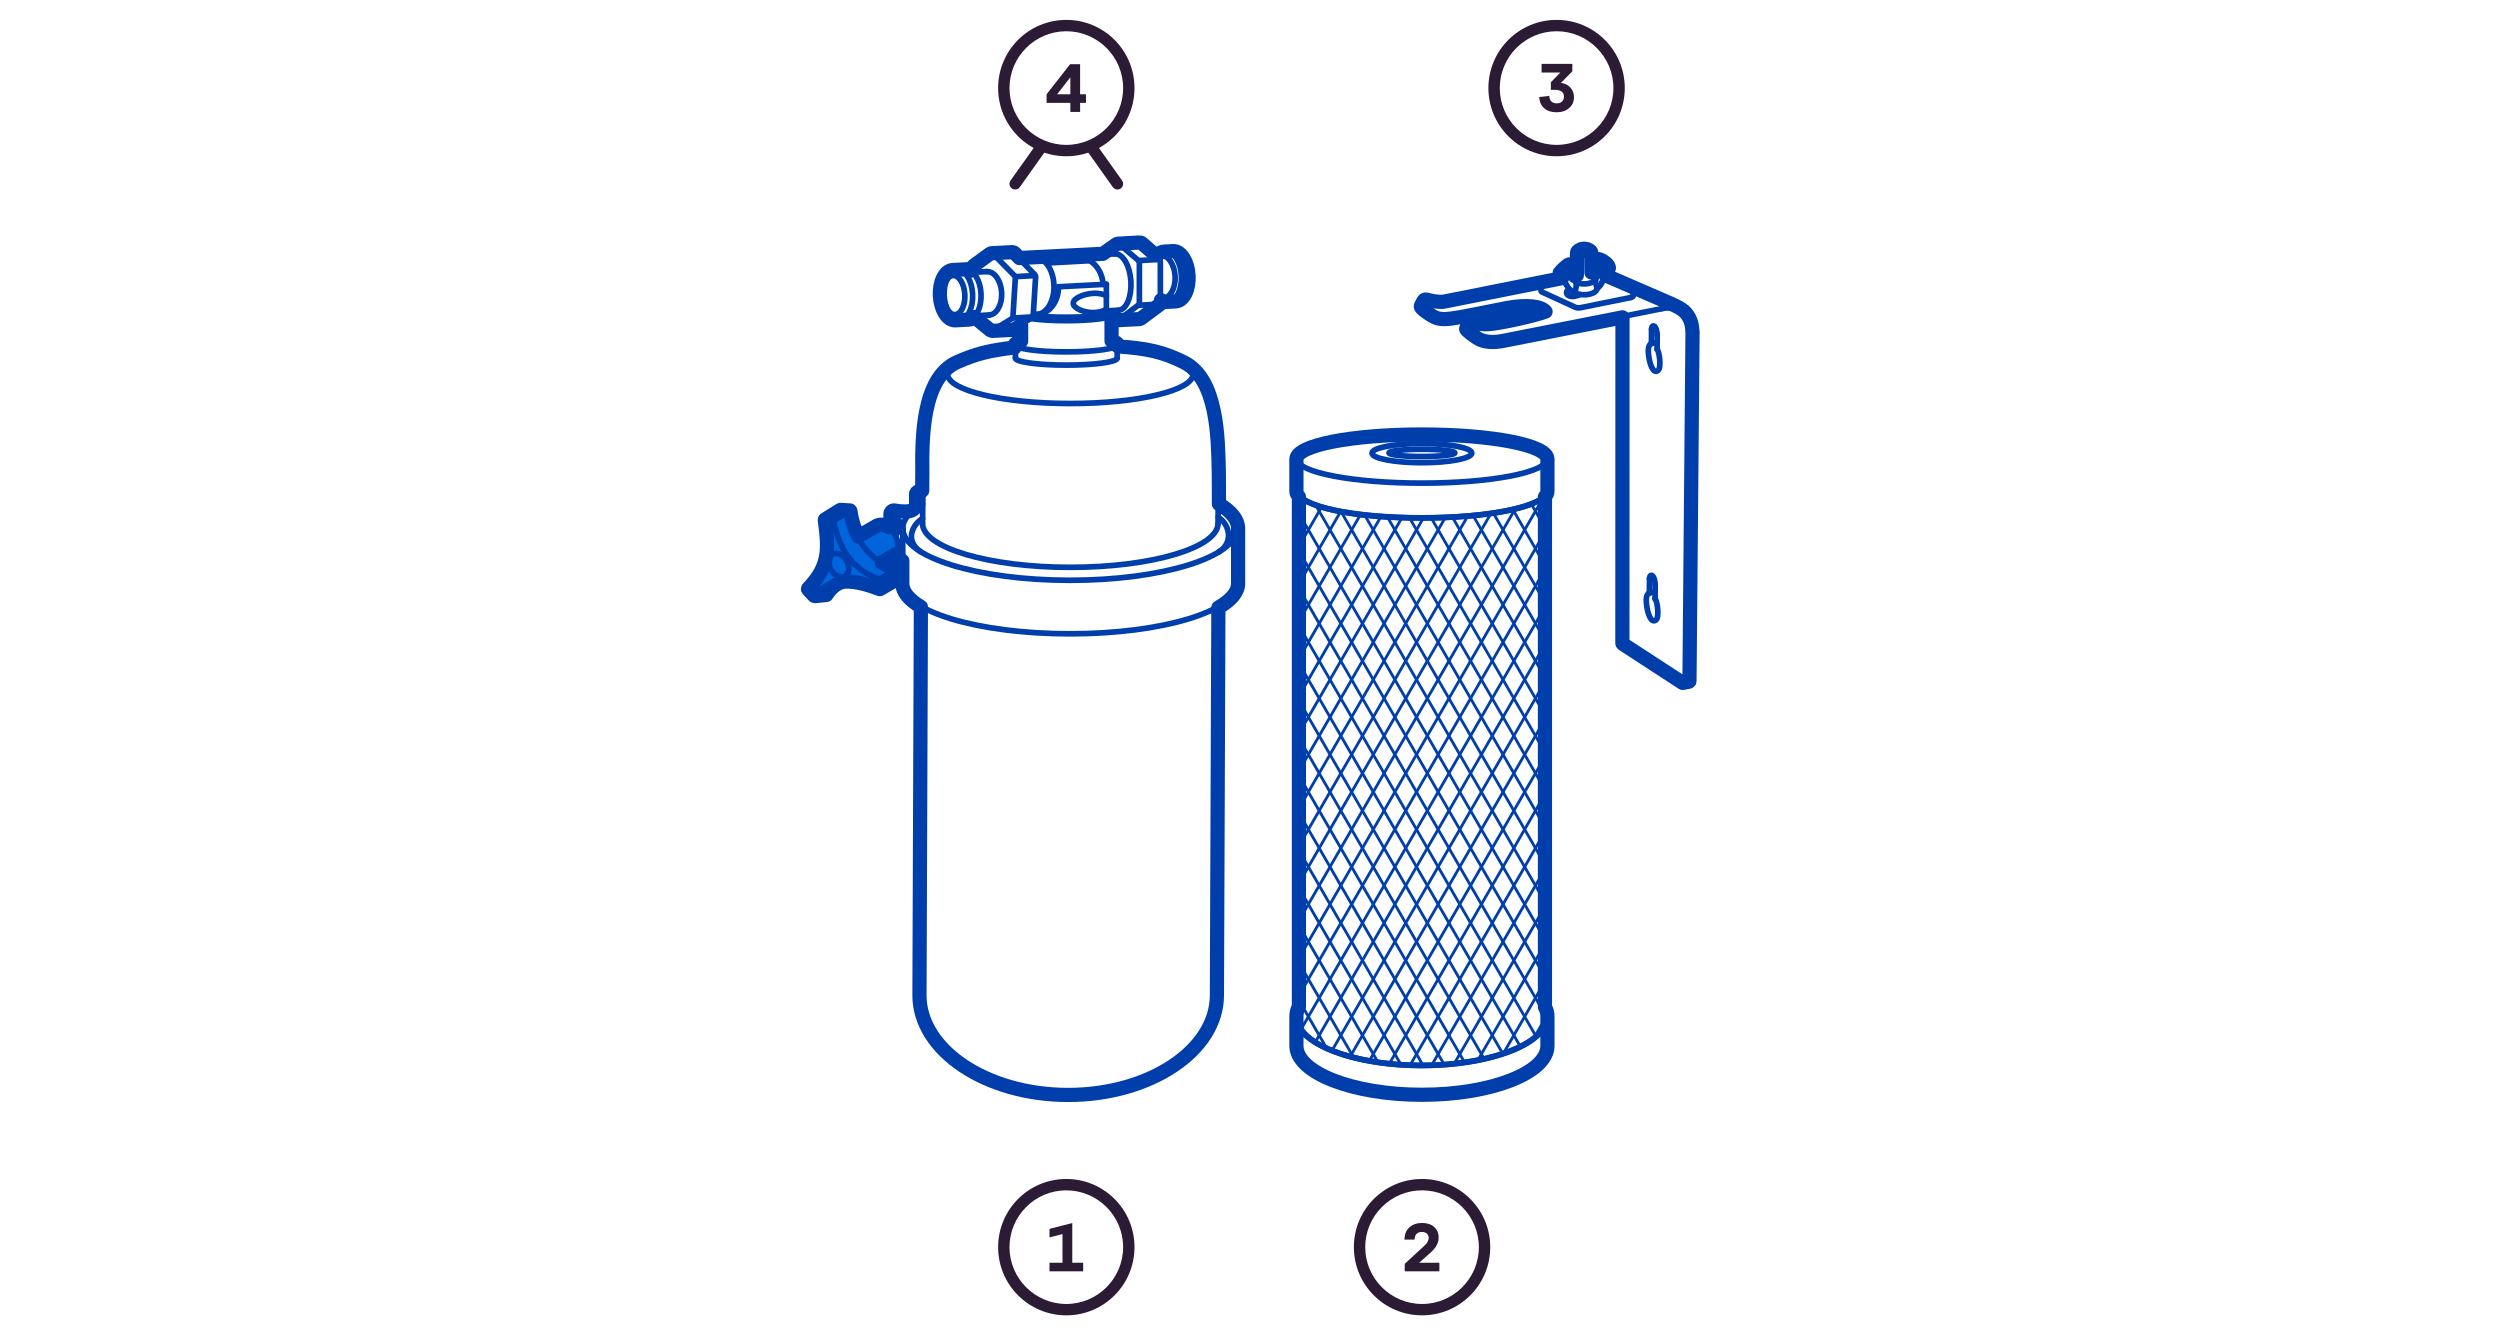 <?xml version="1.0" encoding="UTF-8"?><svg id="Layer_3" xmlns="http://www.w3.org/2000/svg" xmlns:xlink="http://www.w3.org/1999/xlink" viewBox="0 0 440 235"><defs><style>.cls-1{stroke-miterlimit:10;}.cls-1,.cls-2,.cls-3,.cls-4{stroke:#003eab;}.cls-1,.cls-2,.cls-3,.cls-4,.cls-5{fill:none;}.cls-6{fill:#2b1b35;}.cls-6,.cls-7{stroke-width:0px;}.cls-2{stroke-width:.5px;}.cls-2,.cls-3,.cls-4,.cls-5{stroke-linecap:round;stroke-linejoin:round;}.cls-3{stroke-width:2.5px;}.cls-8{clip-path:url(#clippath);}.cls-7{fill:#0064dc;}.cls-5{stroke:#2b1b35;stroke-width:2px;}</style><clipPath id="clippath"><path class="cls-1" d="m228.7,177.89s0,0,0,0c.04-.06.06-.13.06-.2v-90.24c3.46,2.63,12.31,3.71,21.49,3.71s18.65-1.25,21.49-3.71v90.26c0,.07.02.13.05.19,0,0,0,.01.01.02v2.42s-.08.29-.08.3c-1.7,3.8-10.89,6.88-21.53,6.88s-19.22-2.98-21.57-6.62l.07-3Z"/></clipPath></defs><polygon class="cls-7" points="142.14 103.51 144.63 100.33 145.42 96.9 145.34 93.64 145.2 91.26 147.87 89.68 149.66 89.81 149.98 91.66 150.86 94.4 154.07 92.5 155.19 92.3 156.41 92.75 157.39 93.94 157.89 95.1 158.01 96.29 157.49 97.53 155.08 98.91 157.54 100.21 157.66 101.98 154.7 103.63 152.07 102.77 149.38 102.31 147.35 102.63 146.27 103.51 145.43 104.6 143.31 104.86 142.14 103.51"/><line class="cls-4" x1="158.88" y1="92.98" x2="158.88" y2="102.65"/><line class="cls-4" x1="217.73" y1="102.65" x2="217.73" y2="92.98"/><path class="cls-4" d="m214.43,84.78c-.17-5.51.19-17.67-6.32-21.01"/><path class="cls-4" d="m168.65,63.76c-6.84,2.75-6.18,15.44-6.18,20.56"/><line class="cls-4" x1="162.37" y1="92.1" x2="162.46" y2="84.33"/><line class="cls-4" x1="214.38" y1="92.1" x2="214.44" y2="84.78"/><path class="cls-4" d="m214.44,97.19c3.12-1.97,1.51-5.4-.05-6.13"/><path class="cls-4" d="m162.03,97.1c-2.85-1.96-1.42-4.81.34-5.85"/><line class="cls-4" x1="214.26" y1="106.85" x2="214" y2="175.14"/><line class="cls-4" x1="161.9" y1="175.14" x2="162.15" y2="106.73"/><path class="cls-4" d="m214,175.14c0,9.61-11.66,17.41-26.05,17.41s-26.05-7.79-26.05-17.41"/><path class="cls-4" d="m217.73,102.65c0,4.91-13.17,8.9-29.42,8.9s-29.42-3.98-29.42-8.9"/><path class="cls-4" d="m214.39,88.75c2.13,1.27,3.34,2.71,3.34,4.24,0,5.05-13.17,9.14-29.42,9.14s-29.42-4.09-29.42-9.14c0-1.56,1.26-3.03,3.49-4.32"/><path class="cls-4" d="m214.38,92.1c0,4.28-11.64,7.75-26.01,7.75s-26.01-3.47-26.01-7.75"/><path class="cls-4" d="m196.63,61.09c7.84.77,13.35,2.62,13.35,4.77,0,2.85-9.67,5.16-21.6,5.16s-21.6-2.31-21.6-5.16c0-2.02,4.86-3.77,11.94-4.62"/><path class="cls-4" d="m156.83,91.68v-1.23c0-.32.29-.55.6-.49,1.17.23,2.7.28,3.25-.12"/><path class="cls-4" d="m156.83,90.45c.88.69,2.12,1.45,2.06,2.77"/><path class="cls-4" d="m161.35,89.29v-2.38c0-.3.61-.46,1.02-.46"/><path class="cls-4" d="m161.35,86.9c.36.37,1.06.27,1.06.27"/><line class="cls-4" x1="151.06" y1="94.54" x2="154.31" y2="92.65"/><line class="cls-4" x1="154.95" y1="98.88" x2="157.17" y2="97.6"/><line class="cls-4" x1="156.45" y1="92.92" x2="157.43" y2="92.35"/><path class="cls-4" d="m154.31,92.65c.98-.56,2.41.09,3.2,1.45.79,1.37.64,2.93-.34,3.5"/><path class="cls-4" d="m148.74,101.4c-.76.44-1.87-.07-2.49-1.13-.61-1.06-.49-2.28.27-2.72.76-.44,1.87.07,2.49,1.13.61,1.06.49,2.28-.27,2.72Z"/><path class="cls-4" d="m142.27,103.62c3.93-4.06,3.63-7.21,2.97-12.12l1.46.18c1.13,5.44,3.75,8.85,8.08,10.23v1.63c-4.28-1.63-8.35-2.31-11.44,1.22l-1.07-1.14Z"/><path class="cls-4" d="m146.7,91.68l2.84-1.75c.73,5.04,3.38,8.48,7.99,10.42l-2.75,1.55"/><path class="cls-4" d="m143.34,104.76l2.01-.2s1.27-2.33,3.49-2.36"/><polyline class="cls-4" points="145.23 91.5 147.9 89.83 149.54 89.93"/><polyline class="cls-4" points="154.78 103.54 157.52 101.94 157.52 100.35"/><path class="cls-4" d="m157.43,97.41c.21.33.89,1.09,1.46,1.15"/><path class="cls-4" d="m157.65,94.17c.31-.48.74-.79,1.24-.96"/><path class="cls-4" d="m196.63,63.03c0,.68-4.01,1.23-8.96,1.23s-8.96-.55-8.96-1.23"/><path class="cls-4" d="m195.5,60.1c.72.18,1.13.38,1.13.6,0,.68-4.01,1.23-8.96,1.23s-8.96-.55-8.96-1.23c0-.22.41-.42,1.12-.6"/><line class="cls-4" x1="178.72" y1="63.03" x2="178.72" y2="60.7"/><line class="cls-4" x1="196.63" y1="63.03" x2="196.63" y2="60.7"/><line class="cls-4" x1="179.84" y1="57.04" x2="179.84" y2="60.43"/><line class="cls-4" x1="195.5" y1="55.48" x2="195.5" y2="60.43"/><path class="cls-4" d="m194.78,55.08c.46.12.72.26.72.4,0,.53-3.51.96-7.83.96-2.53,0-4.78-.15-6.21-.37"/><path class="cls-4" d="m194.72,55.14c0,.38-3.16.69-7.05.69-2.37,0-4.46-.11-5.74-.29"/><line class="cls-4" x1="194.72" y1="50.03" x2="194.72" y2="55.14"/><path class="cls-4" d="m194.72,54.37s-.41.51-1.96.63c-1.82.14-3.87-.74-3.87-1.62s1.8-1.65,3.56-1.76c.96-.06,1.99.21,2.28.46"/><line class="cls-4" x1="179.37" y1="45.53" x2="196.25" y2="44.68"/><line class="cls-4" x1="184.11" y1="46.3" x2="191.8" y2="45.88"/><line class="cls-4" x1="194.72" y1="54.71" x2="196.85" y2="54.6"/><line class="cls-4" x1="186.3" y1="50.47" x2="194.72" y2="50.03"/><line class="cls-4" x1="181.86" y1="55.38" x2="182.43" y2="55.35"/><path class="cls-4" d="m184.11,46.3c.79.89,1.33,2.31,1.39,3.92.1,2.77-1.28,5.07-3.06,5.13"/><path class="cls-4" d="m186.3,50.47c0,2.66-1.65,4.82-3.8,4.88"/><path class="cls-4" d="m191.8,45.88c1.2.7,2.26,2.28,2.34,4.18"/><path class="cls-4" d="m173.68,47.8c1.33-.07,2.5,1.59,2.61,3.7.11,2.11-.88,3.88-2.21,3.95"/><path class="cls-4" d="m170.06,47.51c1.31-.07,2.48,1.8,2.6,4.18.12,2.38-.84,4.36-2.15,4.43"/><path class="cls-4" d="m168.58,47.57c1.31-.07,2.48,1.8,2.6,4.18.12,2.38-.84,4.36-2.15,4.43"/><path class="cls-4" d="m169.81,51.83c.1,1.9-.67,3.49-1.72,3.54-1.05.06-1.98-1.44-2.08-3.34-.1-1.9.67-3.49,1.72-3.54,1.05-.06,1.98,1.44,2.08,3.34Z"/><line class="cls-4" x1="174.08" y1="55.44" x2="171.68" y2="55.57"/><line class="cls-4" x1="173.68" y1="47.8" x2="171.28" y2="47.92"/><line class="cls-4" x1="170.06" y1="47.51" x2="167.69" y2="47.63"/><line class="cls-4" x1="170.51" y1="56.11" x2="168.14" y2="56.24"/><path class="cls-4" d="m204.21,44.91c1.33-.07,2.5,1.59,2.61,3.7.11,2.11-.88,3.88-2.21,3.95"/><path class="cls-4" d="m206.47,44.31c1.31-.07,2.48,1.8,2.6,4.18.12,2.38-.84,4.36-2.15,4.43"/><path class="cls-4" d="m205.33,44.35c1.31-.07,2.48,1.8,2.6,4.18s-.84,4.36-2.15,4.43"/><line class="cls-4" x1="204.61" y1="52.56" x2="204.22" y2="52.58"/><line class="cls-4" x1="204.21" y1="44.91" x2="203.31" y2="44.95"/><line class="cls-4" x1="206.47" y1="44.31" x2="204.88" y2="44.39"/><line class="cls-4" x1="206.92" y1="52.91" x2="205.33" y2="53"/><path class="cls-4" d="m171.68,55.76l2.67,2.21c.17.14.4.15.58.04l3.11-1.9c.14-.09.23-.23.24-.4l.42-6.8c0-.14-.04-.28-.14-.38l-3.63-3.7c-.17-.18-.45-.2-.66-.05l-2.87,2.1c-.08.06-.15.15-.18.25l-.22.68"/><path class="cls-4" d="m174.7,58.08l3.55-.18c.08,0,.17-.03.24-.07l3.12-1.91c.14-.09.23-.23.24-.4l.42-6.8c0-.14-.04-.28-.14-.38l-3.62-3.7c-.1-.1-.24-.16-.38-.15l-3.49.18"/><line class="cls-4" x1="178.27" y1="55.97" x2="181.75" y2="55.78"/><line class="cls-4" x1="178.72" y1="48.69" x2="182.11" y2="48.5"/><path class="cls-4" d="m196.25,44.68c1.38-.06,2.63,2.11,2.79,4.85.16,2.74-.82,5.01-2.19,5.07"/><line class="cls-4" x1="200.38" y1="45.86" x2="204.06" y2="45.67"/><line class="cls-4" x1="200.3" y1="53.73" x2="203.98" y2="53.54"/><path class="cls-4" d="m196.89,56.23l3.6-.18c.1,0,.2-.04.28-.1l3.22-2.41c.14-.09.23-.25.23-.42v-7.09c0-.14-.06-.27-.15-.36l-3.14-2.75c-.1-.09-.23-.13-.36-.12l-3.76.2"/><path class="cls-4" d="m195.5,55.48l1.07.67c.18.11.4.1.57-.03l3.16-2.39c.14-.09.23-.25.23-.42v-7.09c0-.14-.06-.27-.15-.36l-3.23-2.74c-.17-.15-.43-.16-.61-.03l-2.39,1.69"/><path class="cls-3" d="m214.53,88.69s0-4.93-.02-5.49c-.12-6.09-.2-16.47-6.14-19.44-3.66-1.83-6.51-2.45-11.62-2.79v-.28c0-.27-.36-.49-1.12-.69v-4.3l.88.55c.1.06.22.09.33.09.01,0,.02,0,.03,0,0,0,.01,0,.02,0h0l3.6-.18c.12,0,.24-.05.34-.12l3.22-2.4c.18-.12.28-.31.28-.52v-.3c.3.2.61.31.93.31.03,0,1.66-.08,1.66-.08.68-.04,1.29-.54,1.72-1.42.42-.86.61-1.97.55-3.14-.13-2.4-1.31-4.3-2.66-4.3-.02,0-1.66.09-1.66.09-.4.02-.78.21-1.11.54l-.46.02s0,0-.01,0l-2.29-2.01c-.12-.11-.29-.16-.45-.15,0,0-3.77.21-3.78.21-.11,0-.22.04-.31.11l-2.36,1.67-14.68.74-.82-.84c-.13-.13-.31-.2-.48-.19l-3.49.18s0,0,0,0c-.14,0-.29.03-.41.12l-2.87,2.1c-.11.08-.18.19-.23.31l-.18.53c-.25-.15-.52-.23-.8-.23-.02,0-2.45.13-2.45.13-.68.04-1.29.54-1.72,1.42-.42.86-.61,1.97-.55,3.14.13,2.4,1.31,4.3,2.66,4.3.02,0,2.45-.13,2.45-.13.37-.02.72-.18,1.03-.46,0,.03.02.06.04.09l2.67,2.21c.12.1.26.14.4.14,0,0,3.59-.18,3.59-.18.1,0,.21-.04.3-.09l1.16-.71v2.78c-.76.2-1.12.42-1.12.69v.43c-4.51.55-6.69,1.07-10.1,2.56-6.27,2.74-6.22,13.53-6.17,19.39,0,.45-.02,3.25-.02,3.25-.29.01-.75.09-.96.31-.08.08-.12.17-.12.27h0s0,0,0,0v2.35c-.22.16-.42.31-.61.47,0,0,0,0,0,0-.51.37-2,.33-3.15.1-.19-.04-.37.01-.52.13-.15.12-.23.3-.23.49v1.23h0s.01.04.02.05c0,.01.01.03.02.04,0,0,0,0,0,0,.16.13.35.3.55.5l-.86.5c-.13-.09-.27-.17-.41-.23-.64-.29-1.28-.29-1.78,0l-3.22,1.86c-.67-1.32-1.13-2.81-1.37-4.49,0-.02-.01-.04-.03-.06,0,0,0,0,0,0-.01,0-.02-.02-.03-.03-.01,0-.02,0-.04,0,0,0,0,0,0,0l-1.63-.1s-.05,0-.07.02l-2.67,1.67s0,0,0,.01c0,0,0,0-.01,0,0,0,0,.02,0,.03-.01.02-.02.04-.02.06,0,0,0,.01,0,.02.68,5.04.88,8.08-2.93,12.02-.05.05-.05.12,0,.17l1.07,1.14s0,0,0,0c.02.02.05.04.09.04h0s0,0,.01,0l2.01-.2s.08-.03.1-.07c.01-.02,1.26-2.27,3.39-2.29,0,0,.02,0,.03-.01,1.9-.01,3.9.58,5.86,1.33,0,0,.02,0,.02,0,0,0,.01,0,.02,0,0,0,0,0,0,0,.01,0,.02,0,.04-.01,0,0,.01,0,.02,0l2.75-1.6s.06-.06.06-.11v-1.58h0s0,0,0,0c0-.03-.02-.05-.03-.08,0,0-.01,0-.02-.01,0,0-.02-.02-.03-.02-.9-.38-1.72-.81-2.46-1.3l2.12-1.22c.06-.03.11-.08.16-.13.24.33.81.94,1.36,1.07v4c0,1.48,1.18,2.88,3.27,4.12l-.25,68.37h0s0,0,0,0c0,9.67,11.74,17.53,26.17,17.53s26.17-7.87,26.18-17.53h0s.26-68.25.26-68.25c2.21-1.26,3.47-2.71,3.47-4.24v-9.67c0-1.52-1.12-2.96-3.32-4.29Z"/><line class="cls-4" x1="287.44" y1="52.05" x2="287.45" y2="51.37"/><line class="cls-4" x1="258.7" y1="56.86" x2="258.17" y2="57.85"/><line class="cls-4" x1="250.7" y1="52.91" x2="250.17" y2="53.89"/><polyline class="cls-4" points="277.46 50.14 277.28 51.16 277.27 51.42"/><path class="cls-4" d="m275.71,50.17c.39.69.97,1.22,1.5,1.41"/><path class="cls-4" d="m276.62,47.13c-.57.43-1.2,1.08-1.6,1.67"/><line class="cls-4" x1="276.62" y1="47.13" x2="277.46" y2="50.14"/><line class="cls-4" x1="276.15" y1="46.65" x2="276.62" y2="47.13"/><path class="cls-4" d="m276.15,46.65c-.59.4-1.12.89-1.56,1.45"/><line class="cls-4" x1="275.71" y1="50.17" x2="274.59" y2="48.1"/><line class="cls-4" x1="281.08" y1="50.77" x2="280.65" y2="49.06"/><line class="cls-4" x1="280.79" y1="49.64" x2="281.58" y2="45.8"/><line class="cls-4" x1="283.04" y1="47.11" x2="281.88" y2="49.83"/><path class="cls-4" d="m281.08,50.77c.37-.2.62-.57.8-.93"/><line class="cls-4" x1="280.21" y1="48.52" x2="281.04" y2="45.68"/><path class="cls-4" d="m283.04,47.11c-.2-.64-1.25-1.42-2.01-1.42"/><line class="cls-4" x1="282.28" y1="49.04" x2="287.38" y2="51.23"/><path class="cls-4" d="m286.99,52.37l-8.85,1.79c-.34.07-.71.01-.93-.1l-5.86-2.69c-.11-.06-.15-.18-.15-.32v-.65"/><path class="cls-4" d="m287.44,52.05c-.04.2-.21.26-.45.31"/><path class="cls-4" d="m258.82,58.65c.5.44,1.07.79,1.68,1.03"/><line class="cls-4" x1="260.65" y1="59.74" x2="260.5" y2="59.68"/><polyline class="cls-4" points="259.28 56.9 259.1 56.85 258.94 56.82 258.81 56.81 258.73 56.83 258.69 56.88 258.7 56.95 258.75 57.04 258.84 57.15"/><path class="cls-4" d="m260.65,59.74c1.19.39,2.46.45,3.69.2"/><line class="cls-4" x1="259.42" y1="56.95" x2="259.28" y2="56.9"/><line class="cls-4" x1="258.82" y1="58.65" x2="258.31" y2="58.13"/><polyline class="cls-4" points="258.31 58.13 258.22 58.03 258.17 57.94 258.16 57.87 258.17 57.85"/><line class="cls-4" x1="282.49" y1="48.55" x2="294.11" y2="53.59"/><path class="cls-4" d="m280.02,48.08c.09-.01.17-.02.26-.02"/><line class="cls-4" x1="254.12" y1="53.23" x2="275.02" y2="49.07"/><line class="cls-4" x1="292.44" y1="54.33" x2="264.49" y2="59.9"/><line class="cls-4" x1="264.49" y1="59.9" x2="264.34" y2="59.93"/><path class="cls-4" d="m297.63,58.4c.05-2.28-1.7-4.16-3.98-4.21-.39,0-.78.05-1.21.14"/><path class="cls-4" d="m250.82,54.7c.5.44,1.07.79,1.68,1.03"/><line class="cls-4" x1="252.65" y1="55.78" x2="252.51" y2="55.72"/><polyline class="cls-4" points="251.28 52.94 251.1 52.89 250.94 52.86 250.81 52.85 250.73 52.87 250.69 52.92 250.7 52.99 250.75 53.08 250.85 53.19"/><line class="cls-4" x1="285.64" y1="113.24" x2="296.15" y2="120.09"/><line class="cls-4" x1="285.66" y1="55.73" x2="285.64" y2="113.24"/><line class="cls-4" x1="297.19" y1="119.88" x2="297.73" y2="58.44"/><line class="cls-4" x1="296.16" y1="120.08" x2="297.21" y2="119.88"/><path class="cls-4" d="m252.65,55.78c.31.1.62.18.94.24,1.3.2,4.55-.51,11.75-1.94"/><line class="cls-4" x1="251.42" y1="52.99" x2="251.28" y2="52.94"/><path class="cls-4" d="m251.42,52.99c.87.28,1.79.36,2.7.24"/><line class="cls-4" x1="250.82" y1="54.7" x2="250.31" y2="54.18"/><polyline class="cls-4" points="250.31 54.18 250.22 54.07 250.17 53.98 250.16 53.91 250.17 53.89"/><line class="cls-4" x1="291.31" y1="102.89" x2="291.29" y2="105.39"/><path class="cls-4" d="m290.31,101.86c0-.6.36-.82.65-.37.17.25.33.75.35,1.39"/><line class="cls-4" x1="290.29" y1="104.36" x2="290.31" y2="101.86"/><path class="cls-4" d="m291.29,105.39c.26.32.38,1.03.46,1.79.08.81.02,1.69-.3,1.94-.95.73-1.53-1.49-1.66-2.76-.06-.54-.16-1.76.5-2"/><line class="cls-4" x1="290.29" y1="104.36" x2="291.3" y2="104.16"/><line class="cls-4" x1="291.67" y1="58.98" x2="291.65" y2="61.48"/><path class="cls-4" d="m290.67,57.96c0-.6.36-.82.65-.37.17.25.33.75.35,1.39"/><line class="cls-4" x1="290.65" y1="60.46" x2="290.67" y2="57.96"/><path class="cls-4" d="m291.65,61.48c.26.32.38,1.03.46,1.79.08.81.02,1.69-.3,1.94-.95.73-1.53-1.49-1.66-2.76-.06-.54-.16-1.76.5-2"/><line class="cls-4" x1="290.65" y1="60.46" x2="291.66" y2="60.26"/><path class="cls-4" d="m265.34,54.07c3.29-.58,6.11-.34,6.86.83"/><path class="cls-4" d="m278.07,51.82c-.26.16-.89.37-1.3.36-.62-.01-1.02-.23-1.06-.66-.02-.29.24-.56.53-.56"/><path class="cls-4" d="m279.48,44.06c.28.08.46.22.46.37,0,.25-.51.46-1.13.46s-1.13-.2-1.13-.46c0-.15.18-.28.46-.37"/><path class="cls-4" d="m279.54,44.16c0,.15-.33.27-.73.27s-.73-.12-.73-.27.33-.27.73-.27.73.12.73.27Z"/><path class="cls-4" d="m277.14,48.79c.12-.1.29-.2.5-.27"/><path class="cls-4" d="m279.96,48.52c.42.15.69.38.69.63,0,.45-.83.82-1.84.82-.55,0-1.05-.11-1.39-.28"/><path class="cls-4" d="m281.08,50.77c0,.61-1.03,1.11-2.3,1.11-.61,0-1.16-.11-1.57-.3"/><path class="cls-3" d="m297.86,58.44c0-1.13-.27-2.37-1.17-3.38-.69-.77-1.82-1.24-2.53-1.58l-11.56-5.01.56-1.31s0-.06,0-.1c-.11-.51-.88-1.14-1.54-1.38-.14-.05-.4-.12-.58-.12-.05,0-.1.03-.12.09l-.66,2.28c-.06,0-.11,0-.17.02l-.02-3.44c0-.22-.19-.46-.53-.56-.16-.12-.45-.18-.73-.18s-.57.06-.73.18c-.34.11-.53.37-.53.56l-.02,3.93c-.14.05-.26.12-.35.18l-.43-1.53s-.01-.04-.03-.05l-.47-.48s-.11-.05-.16-.02c-.58.44-1.19.94-1.58,1.47-.04.05-.04.09-.01.14l.43.8-20.81,4.14c-.88.12-2.15-.11-2.89-.32-.27-.07-.52-.11-.66.12-.05.09-.39.72-.46.86-.07.14-.06.28.05.41.46.53,1.78,1.43,2.46,1.72.46.19.98.27,1.49.28,1.37.02,4.01-.53,9.01-1.53l2.26-.45h0c3.28-.58,5.85-.32,6.64.66-1.98.75-8.09,2.09-10.1,2.22-.89.06-2.15-.14-2.79-.36-.18-.06-.48-.02-.53.08-.05.1-.47.87-.53.99-.06.12,0,.24.07.31.08.08,1.5,1.36,2.49,1.75,1.1.43,2.45.46,3.9.17,1.63-.32,21.03-4.15,21.03-4.15l-.02,57.36s.02.08.06.11l10.51,6.85s.05.03.09.02l1.05-.21c.07-.01.1-.06.1-.12l.54-61.45Z"/><path class="cls-4" d="m271.79,177.27c.3.5.44,1.02.44,1.75,0,4.69-9.83,8.5-21.96,8.5s-21.96-3.81-21.96-8.5c0-.74.09-1.25.43-1.77"/><path class="cls-4" d="m272.22,184.05c0,4.69-9.83,8.5-21.96,8.5s-21.96-3.81-21.96-8.5"/><path class="cls-4" d="m228.3,86.45c0,2.59,9.83,4.69,21.96,4.69s21.96-2.1,21.96-4.69"/><line class="cls-4" x1="272.22" y1="184.05" x2="272.22" y2="179.02"/><line class="cls-4" x1="228.3" y1="184.05" x2="228.3" y2="179.02"/><line class="cls-4" x1="228.73" y1="180.71" x2="228.73" y2="87.39"/><line class="cls-4" x1="271.79" y1="180.63" x2="271.79" y2="87.39"/><line class="cls-4" x1="228.3" y1="80.81" x2="228.3" y2="86.45"/><line class="cls-4" x1="272.22" y1="80.81" x2="272.22" y2="86.45"/><path class="cls-4" d="m272.22,80.81c0,2.33-9.83,4.22-21.96,4.22s-21.96-1.89-21.96-4.22,9.83-4.22,21.96-4.22,21.96,1.89,21.96,4.22Z"/><path class="cls-4" d="m259.04,79.75c0,.93-3.93,1.69-8.79,1.69s-8.78-.76-8.78-1.69,3.93-1.69,8.78-1.69,8.79.76,8.79,1.69Z"/><path class="cls-4" d="m256.06,79.71c0,.35-2.6.64-5.8.64s-5.8-.29-5.8-.64,2.6-.64,5.8-.64,5.8.29,5.8.64Z"/><path class="cls-3" d="m272.35,86.45v-5.64c0-2.44-9.7-4.34-22.09-4.34s-22.09,1.91-22.09,4.34v5.64c0,.34.15.66.44.98v89.78c-.36.57-.44,1.11-.44,1.81v5.04c0,4.75,9.91,8.62,22.09,8.62s22.09-3.87,22.09-8.62v-5.04c0-.73-.13-1.27-.44-1.78v-89.8c.29-.31.44-.64.44-.98Z"/><g class="cls-8"><line class="cls-2" x1="157.9" y1="66.82" x2="237.94" y2="205.37"/><line class="cls-2" x1="161.71" y1="66.82" x2="241.74" y2="205.37"/><line class="cls-2" x1="165.51" y1="66.82" x2="245.55" y2="205.37"/><line class="cls-2" x1="169.32" y1="66.82" x2="249.36" y2="205.37"/><line class="cls-2" x1="173.13" y1="66.82" x2="253.16" y2="205.37"/><line class="cls-2" x1="176.93" y1="66.82" x2="256.97" y2="205.37"/><line class="cls-2" x1="180.74" y1="66.82" x2="260.78" y2="205.37"/><line class="cls-2" x1="184.55" y1="66.82" x2="264.58" y2="205.37"/><line class="cls-2" x1="188.35" y1="66.82" x2="268.39" y2="205.37"/><line class="cls-2" x1="192.16" y1="66.82" x2="272.19" y2="205.37"/><line class="cls-2" x1="195.97" y1="66.82" x2="276" y2="205.37"/><line class="cls-2" x1="199.77" y1="66.82" x2="279.81" y2="205.37"/><line class="cls-2" x1="203.58" y1="66.82" x2="283.61" y2="205.37"/><line class="cls-2" x1="207.38" y1="66.82" x2="287.42" y2="205.37"/><line class="cls-2" x1="211.19" y1="66.82" x2="291.23" y2="205.37"/><line class="cls-2" x1="215" y1="66.82" x2="295.03" y2="205.37"/><line class="cls-2" x1="218.8" y1="66.82" x2="298.84" y2="205.37"/><line class="cls-2" x1="222.61" y1="66.82" x2="302.65" y2="205.37"/><line class="cls-2" x1="226.42" y1="66.82" x2="306.45" y2="205.37"/><line class="cls-2" x1="230.22" y1="66.82" x2="310.26" y2="205.37"/><line class="cls-2" x1="234.03" y1="66.82" x2="314.06" y2="205.37"/><line class="cls-2" x1="237.84" y1="66.82" x2="317.87" y2="205.37"/><line class="cls-2" x1="241.64" y1="66.82" x2="321.68" y2="205.37"/><line class="cls-2" x1="245.45" y1="66.82" x2="325.48" y2="205.37"/><line class="cls-2" x1="249.26" y1="66.82" x2="329.29" y2="205.37"/><line class="cls-2" x1="253.06" y1="66.82" x2="333.1" y2="205.37"/><line class="cls-2" x1="256.87" y1="66.82" x2="336.9" y2="205.37"/><line class="cls-2" x1="260.67" y1="66.82" x2="340.71" y2="205.37"/><line class="cls-2" x1="340.71" y1="66.82" x2="260.67" y2="205.37"/><line class="cls-2" x1="336.9" y1="66.82" x2="256.87" y2="205.37"/><line class="cls-2" x1="333.1" y1="66.82" x2="253.06" y2="205.37"/><line class="cls-2" x1="329.29" y1="66.82" x2="249.26" y2="205.37"/><line class="cls-2" x1="325.48" y1="66.82" x2="245.45" y2="205.37"/><line class="cls-2" x1="321.68" y1="66.82" x2="241.64" y2="205.37"/><line class="cls-2" x1="317.87" y1="66.82" x2="237.84" y2="205.37"/><line class="cls-2" x1="314.06" y1="66.82" x2="234.03" y2="205.37"/><line class="cls-2" x1="310.26" y1="66.82" x2="230.22" y2="205.37"/><line class="cls-2" x1="306.45" y1="66.82" x2="226.42" y2="205.37"/><line class="cls-2" x1="302.65" y1="66.82" x2="222.61" y2="205.37"/><line class="cls-2" x1="298.84" y1="66.82" x2="218.8" y2="205.37"/><line class="cls-2" x1="295.03" y1="66.82" x2="215" y2="205.37"/><line class="cls-2" x1="291.23" y1="66.82" x2="211.19" y2="205.37"/><line class="cls-2" x1="287.42" y1="66.82" x2="207.38" y2="205.37"/><line class="cls-2" x1="283.61" y1="66.82" x2="203.58" y2="205.37"/><line class="cls-2" x1="279.81" y1="66.82" x2="199.77" y2="205.37"/><line class="cls-2" x1="276" y1="66.82" x2="195.97" y2="205.37"/><line class="cls-2" x1="272.19" y1="66.82" x2="192.16" y2="205.37"/><line class="cls-2" x1="268.39" y1="66.82" x2="188.35" y2="205.37"/><line class="cls-2" x1="264.58" y1="66.82" x2="184.55" y2="205.37"/><line class="cls-2" x1="260.78" y1="66.82" x2="180.74" y2="205.37"/><line class="cls-2" x1="256.97" y1="66.82" x2="176.93" y2="205.37"/><line class="cls-2" x1="253.16" y1="66.82" x2="173.13" y2="205.37"/><line class="cls-2" x1="249.36" y1="66.82" x2="169.32" y2="205.37"/><line class="cls-2" x1="245.55" y1="66.82" x2="165.51" y2="205.37"/><line class="cls-2" x1="241.74" y1="66.82" x2="161.71" y2="205.37"/><line class="cls-2" x1="237.94" y1="66.82" x2="157.9" y2="205.37"/></g><path class="cls-1" d="m228.7,177.89s0,0,0,0c.04-.06.06-.13.06-.2v-90.24c3.46,2.63,12.31,3.71,21.49,3.71s18.65-1.25,21.49-3.71v90.26c0,.07.02.13.05.19,0,0,0,.01.01.02v2.42s-.08.29-.08.3c-1.7,3.8-10.89,6.88-21.53,6.88s-19.22-2.98-21.57-6.62l.07-3Z"/><path class="cls-6" d="m187.67,5.5c5.51,0,10,4.49,10,10s-4.49,10-10,10-10-4.49-10-10,4.49-10,10-10m0-2c-6.63,0-12,5.37-12,12s5.37,12,12,12,12-5.37,12-12-5.37-12-12-12h0Z"/><path class="cls-6" d="m190.1,11.3v5.29h1.03v1.51h-1.03v1.6h-1.72v-1.6h-4.18v-1.51l4.14-5.29h1.75Zm-1.72,2.3l-2.32,2.99h2.32v-2.99Z"/><line class="cls-5" x1="192.12" y1="25.95" x2="196.67" y2="32.35"/><line class="cls-5" x1="183.22" y1="25.95" x2="178.67" y2="32.35"/><path class="cls-6" d="m250.28,209.5c5.51,0,10,4.49,10,10s-4.49,10-10,10-10-4.49-10-10,4.49-10,10-10m0-2c-6.63,0-12,5.37-12,12s5.37,12,12,12,12-5.37,12-12-5.37-12-12-12h0Z"/><path class="cls-6" d="m251.85,220.4l-2.08,1.84h3.56v1.52h-6.1v-1.32l3.52-3.25c.46-.43.7-.87.7-1.32,0-.33-.11-.59-.34-.77-.22-.19-.52-.28-.88-.28-.39,0-.7.12-.92.35-.22.24-.34.57-.34,1h-1.78c0-.9.28-1.62.85-2.14.57-.52,1.31-.79,2.23-.79s1.6.23,2.13.7c.53.46.8,1.1.8,1.9,0,.9-.46,1.76-1.37,2.57Z"/><path class="cls-6" d="m187.67,209.5c5.51,0,10,4.49,10,10s-4.49,10-10,10-10-4.49-10-10,4.49-10,10-10m0-2c-6.63,0-12,5.37-12,12s5.37,12,12,12,12-5.37,12-12-5.37-12-12-12h0Z"/><path class="cls-6" d="m188.72,215.24v7h1.92v1.52h-5.93v-1.52h2.29v-5.05l-2.29.6v-1.51l4.01-1.03Z"/><path class="cls-6" d="m273.96,5.5c5.51,0,10,4.49,10,10s-4.49,10-10,10-10-4.49-10-10,4.49-10,10-10m0-2c-6.63,0-12,5.37-12,12s5.37,12,12,12,12-5.37,12-12-5.37-12-12-12h0Z"/><path class="cls-6" d="m276.72,12.56l-1.99,2.03c.66.08,1.21.35,1.64.8.43.45.65,1.03.65,1.73,0,.77-.28,1.4-.85,1.9-.57.5-1.3.74-2.21.74s-1.63-.23-2.17-.7-.84-1.12-.89-1.98l1.78-.2c0,.42.13.75.36.97.23.22.54.34.94.34s.71-.11.94-.32c.22-.22.34-.51.34-.88s-.13-.65-.4-.86c-.26-.21-.64-.32-1.14-.32h-.77v-1.33l1.68-1.72h-3.31v-1.52h5.41v1.32Z"/></svg>